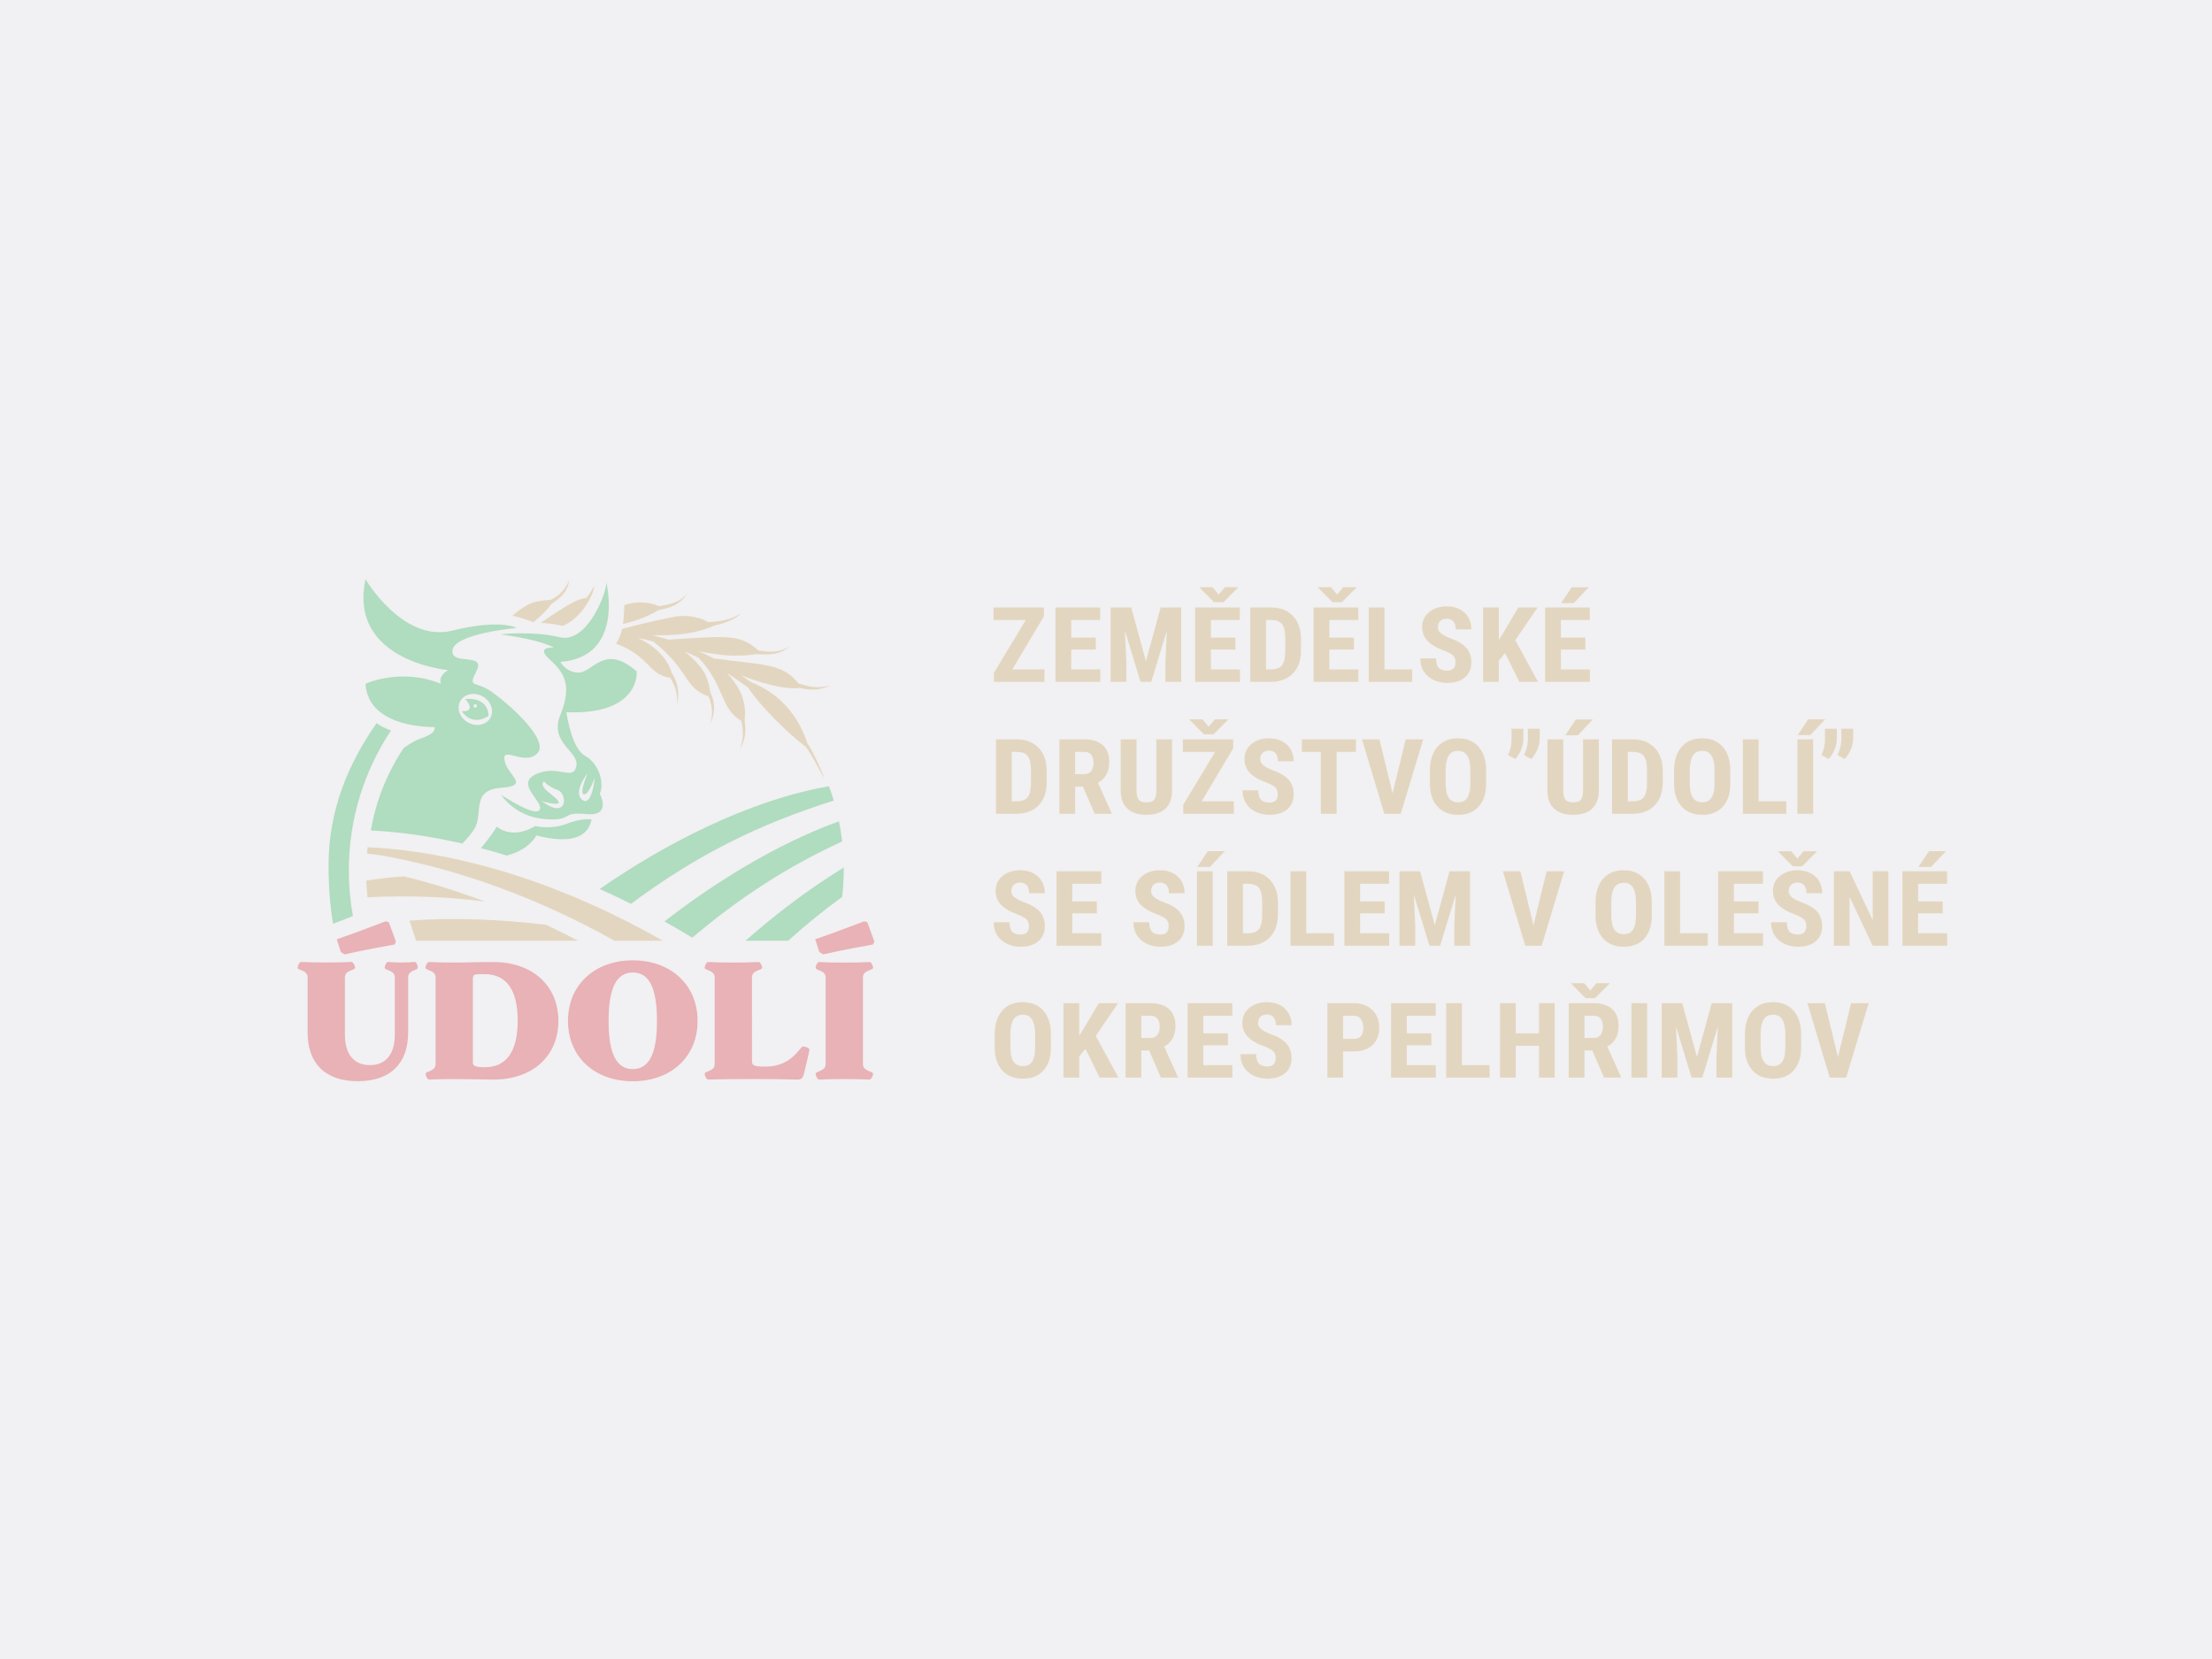 <?xml version="1.0" encoding="UTF-8" standalone="no"?>
<svg
   id="svg2"
   viewBox="0 0 800 600"
   height="600"
   width="800"
   version="1.1"
   xml:space="preserve"
   xmlns="http://www.w3.org/2000/svg"
   xmlns:svg="http://www.w3.org/2000/svg"
   xmlns:rdf="http://www.w3.org/1999/02/22-rdf-syntax-ns#"
   xmlns:cc="http://creativecommons.org/ns#"
   xmlns:dc="http://purl.org/dc/elements/1.1/"><defs
     id="defs4"><style
       id="style837"
       type="text/css"><![CDATA[
    .fil0 {fill:black;fill-rule:nonzero}
    .fil1 {fill:#F50D27;fill-rule:nonzero}
    .fil2 {fill:white;fill-rule:nonzero}
   ]]></style><style
       type="text/css"
       id="style6"><![CDATA[
    .fil0 {fill:#2D5795;fill-rule:nonzero}
   ]]></style><style
       type="text/css"
       id="style6-0"><![CDATA[
    .fil0 {fill:#2D5795;fill-rule:nonzero}
   ]]></style><clipPath
       id="a"><path
         id="path2"
         d="m 321,1320 h 139.999 v 180 H 321 Z" /></clipPath><radialGradient
       fx="0"
       fy="0"
       cx="0"
       cy="0"
       r="1"
       gradientUnits="userSpaceOnUse"
       gradientTransform="matrix(84.111,0,0,-78.712,391,1410)"
       spreadMethod="pad"
       id="b"><stop
         id="stop5"
         stop-color="#b81818"
         offset="0" /><stop
         id="stop7"
         stop-color="#b81818"
         offset=".035" /><stop
         id="stop9"
         stop-color="#7d1811"
         offset="1" /></radialGradient><clipPath
       id="c"><path
         id="path12-2"
         d="M 0,1500 H 1920 V 0 H 0 Z" /></clipPath><clipPath
       id="clipPath862"
       clipPathUnits="userSpaceOnUse"><path
         id="path860-3"
         d="M 320,1079.999 H 640 V 0 H 320 Z" /></clipPath><clipPath
       id="clipPath876"
       clipPathUnits="userSpaceOnUse"><path
         id="path874-6"
         d="M 0,1080 H 1920 V 0 H 0 Z" /></clipPath><clipPath
       id="clipPath956"
       clipPathUnits="userSpaceOnUse"><path
         id="path954"
         d="M 0,1080 H 1920 V 0 H 0 Z" /></clipPath><clipPath
       id="clipPath966"
       clipPathUnits="userSpaceOnUse"><path
         id="path964"
         d="M 320,0 H 639.999 V 1080 H 320 Z" /></clipPath><clipPath
       id="clipPath974"
       clipPathUnits="userSpaceOnUse"><path
         id="path972"
         d="M -32768,32767 H 32767 V -32768 H -32768 Z" /></clipPath><linearGradient
       id="linearGradient984"
       spreadMethod="pad"
       gradientTransform="matrix(700,-700,-700,-700,130,890)"
       gradientUnits="userSpaceOnUse"
       y2="0"
       x2="1"
       y1="0"
       x1="0"><stop
         id="stop976"
         offset="0"
         style="stop-opacity:1;stop-color:#ffffff" /><stop
         id="stop978"
         offset="0.089"
         style="stop-opacity:1;stop-color:#ffffff" /><stop
         id="stop980"
         offset="0.891"
         style="stop-opacity:0;stop-color:#ffffff" /><stop
         id="stop982"
         offset="1"
         style="stop-opacity:0;stop-color:#ffffff" /></linearGradient><mask
       id="mask986"
       height="1"
       width="1"
       y="0"
       x="0"
       maskUnits="userSpaceOnUse"><g
         id="g996"><g
           id="g994"
           clip-path="url(#clipPath974)"><g
             id="g992"><g
               id="g990"><path
                 id="path988"
                 style="fill:url(#linearGradient984);stroke:none"
                 d="M -32768,32767 H 32767 V -32768 H -32768 Z" /></g></g></g></g></mask><linearGradient
       id="linearGradient1010"
       spreadMethod="pad"
       gradientTransform="matrix(700,-700,-700,-700,130,890)"
       gradientUnits="userSpaceOnUse"
       y2="0"
       x2="1"
       y1="0"
       x1="0"><stop
         id="stop1002"
         offset="0"
         style="stop-opacity:1;stop-color:#164193" /><stop
         id="stop1004"
         offset="0.089"
         style="stop-opacity:1;stop-color:#164193" /><stop
         id="stop1006"
         offset="0.891"
         style="stop-opacity:1;stop-color:#164193" /><stop
         id="stop1008"
         offset="1"
         style="stop-opacity:1;stop-color:#164193" /></linearGradient><clipPath
       id="clipPath1024"
       clipPathUnits="userSpaceOnUse"><path
         id="path1022"
         d="M 0,1080 H 1920 V 0 H 0 Z" /></clipPath><clipPath
       id="clipPath1054"
       clipPathUnits="userSpaceOnUse"><path
         id="path1052"
         d="M 0,1080 H 1920 V 0 H 0 Z" /></clipPath><clipPath
       id="clipPath1078"
       clipPathUnits="userSpaceOnUse"><path
         id="path1076"
         d="M 0,0 H 320 V 1080 H 0 Z" /></clipPath><linearGradient
       id="linearGradient1088"
       spreadMethod="pad"
       gradientTransform="matrix(0,1080,1080,0,160,0)"
       gradientUnits="userSpaceOnUse"
       y2="0"
       x2="1"
       y1="0"
       x1="0"><stop
         id="stop1084"
         offset="0"
         style="stop-opacity:1;stop-color:#0097ac" /><stop
         id="stop1086"
         offset="1"
         style="stop-opacity:1;stop-color:#164193" /></linearGradient><clipPath
       id="clipPath1098"
       clipPathUnits="userSpaceOnUse"><path
         id="path1096"
         d="M 0,1080 H 1920 V 0 H 0 Z" /></clipPath><clipPath
       id="clipPath1194"
       clipPathUnits="userSpaceOnUse"><path
         id="path1192"
         d="M 0,1080 H 1920 V 0 H 0 Z" /></clipPath><clipPath
       id="clipPath1206"
       clipPathUnits="userSpaceOnUse"><path
         id="path1204"
         d="M 0,0 H 320 V 1080 H 0 Z" /></clipPath><clipPath
       id="clipPath1226"
       clipPathUnits="userSpaceOnUse"><path
         id="path1224"
         d="M 0,1080 H 1920 V 0 H 0 Z" /></clipPath><clipPath
       id="clipPath1276"
       clipPathUnits="userSpaceOnUse"><path
         id="path1274"
         d="M 320,0 H 639.999 V 1080 H 320 Z" /></clipPath><clipPath
       id="clipPath1288"
       clipPathUnits="userSpaceOnUse"><path
         id="path1286"
         d="M 0,1080 H 1920 V 0 H 0 Z" /></clipPath><clipPath
       id="clipPath1330"
       clipPathUnits="userSpaceOnUse"><path
         id="path1328"
         d="M 0,1080 H 1920 V 0 H 0 Z" /></clipPath><clipPath
       id="clipPath1376"
       clipPathUnits="userSpaceOnUse"><path
         id="path1374"
         d="M 0,1080 H 1920 V 0 H 0 Z" /></clipPath><clipPath
       id="clipPath1442"
       clipPathUnits="userSpaceOnUse"><path
         id="path1440"
         d="M 0,1080 H 1920 V 0 H 0 Z" /></clipPath><clipPath
       id="clipPath1452"
       clipPathUnits="userSpaceOnUse"><path
         id="path1450"
         d="M 320,0 H 639.999 V 1080 H 320 Z" /></clipPath><clipPath
       id="clipPath1460"
       clipPathUnits="userSpaceOnUse"><path
         id="path1458"
         d="M -32768,32767 H 32767 V -32768 H -32768 Z" /></clipPath><mask
       id="mask1472"
       height="1"
       width="1"
       y="0"
       x="0"
       maskUnits="userSpaceOnUse"><g
         id="g1482"><g
           id="g1480"
           clip-path="url(#clipPath1460)"><g
             id="g1478"><g
               id="g1476"><path
                 id="path1474"
                 style="fill:url(#linearGradient984);stroke:none"
                 d="M -32768,32767 H 32767 V -32768 H -32768 Z" /></g></g></g></g></mask><clipPath
       id="clipPath1512"
       clipPathUnits="userSpaceOnUse"><path
         id="path1510"
         d="M 0,1080 H 1920 V 0 H 0 Z" /></clipPath><clipPath
       id="clipPath1548"
       clipPathUnits="userSpaceOnUse"><path
         id="path1546"
         d="m 780,163.334 h 460 V 470 H 780 Z" /></clipPath><clipPath
       id="clipPath1576"
       clipPathUnits="userSpaceOnUse"><path
         id="path1574"
         d="M 0,0 H 320 V 1080 H 0 Z" /></clipPath><linearGradient
       id="linearGradient1586"
       spreadMethod="pad"
       gradientTransform="matrix(0,1440,-1440,0,-431.594,95.369)"
       gradientUnits="userSpaceOnUse"
       y2="0"
       x2="1"
       y1="0"
       x1="0"><stop
         id="stop1582"
         offset="0"
         style="stop-opacity:1;stop-color:#0097ac" /><stop
         id="stop1584"
         offset="1"
         style="stop-opacity:1;stop-color:#164193" /></linearGradient><clipPath
       id="clipPath1644"
       clipPathUnits="userSpaceOnUse"><path
         id="path1642"
         d="M 320,1079.999 H 640 V 0 H 320 Z" /></clipPath><clipPath
       id="clipPath1666"
       clipPathUnits="userSpaceOnUse"><path
         id="path1664"
         d="M 320,0 H 639.999 V 1080 H 320 Z" /></clipPath><clipPath
       id="clipPath1674"
       clipPathUnits="userSpaceOnUse"><path
         id="path1672"
         d="M -32768,32767 H 32767 V -32768 H -32768 Z" /></clipPath><linearGradient
       id="linearGradient1684"
       spreadMethod="pad"
       gradientTransform="matrix(0,-1080,-1080,0,480,1080)"
       gradientUnits="userSpaceOnUse"
       y2="0"
       x2="1"
       y1="0"
       x1="0"><stop
         id="stop1676"
         offset="0"
         style="stop-opacity:1;stop-color:#ffffff" /><stop
         id="stop1678"
         offset="0.089"
         style="stop-opacity:1;stop-color:#ffffff" /><stop
         id="stop1680"
         offset="0.891"
         style="stop-opacity:0;stop-color:#ffffff" /><stop
         id="stop1682"
         offset="1"
         style="stop-opacity:0;stop-color:#ffffff" /></linearGradient><mask
       id="mask1686"
       height="1"
       width="1"
       y="0"
       x="0"
       maskUnits="userSpaceOnUse"><g
         id="g1696"><g
           id="g1694"
           clip-path="url(#clipPath1674)"><g
             id="g1692"><g
               id="g1690"><path
                 id="path1688"
                 style="fill:url(#linearGradient1684);stroke:none"
                 d="M -32768,32767 H 32767 V -32768 H -32768 Z" /></g></g></g></g></mask><linearGradient
       id="linearGradient1710"
       spreadMethod="pad"
       gradientTransform="matrix(0,1440,-1440,0,-4.928,95.369)"
       gradientUnits="userSpaceOnUse"
       y2="0"
       x2="1"
       y1="0"
       x1="0"><stop
         id="stop1702"
         offset="0"
         style="stop-opacity:1;stop-color:#0097ac" /><stop
         id="stop1704"
         offset="0.089"
         style="stop-opacity:1;stop-color:#0097ac" /><stop
         id="stop1706"
         offset="0.891"
         style="stop-opacity:1;stop-color:#0097ac" /><stop
         id="stop1708"
         offset="1"
         style="stop-opacity:1;stop-color:#0097ac" /></linearGradient><clipPath
       id="clipPath1762"
       clipPathUnits="userSpaceOnUse"><path
         id="path1760"
         d="M 0,1080 H 1920 V 0 H 0 Z" /></clipPath><clipPath
       id="a-8"><path
         id="path2-1"
         d="m 321,1320 h 139.999 v 180 H 321 Z" /></clipPath><radialGradient
       fx="0"
       fy="0"
       cx="0"
       cy="0"
       r="1"
       gradientUnits="userSpaceOnUse"
       gradientTransform="matrix(84.111,0,0,-78.712,391,1410)"
       spreadMethod="pad"
       id="b-2"><stop
         id="stop5-8"
         stop-color="#b81818"
         offset="0" /><stop
         id="stop7-9"
         stop-color="#b81818"
         offset=".035" /><stop
         id="stop9-3"
         stop-color="#7d1811"
         offset="1" /></radialGradient><clipPath
       id="c-6"><path
         id="path12"
         d="M 0,1500 H 1920 V 0 H 0 Z" /></clipPath><clipPath
       id="clipPath862-8"
       clipPathUnits="userSpaceOnUse"><path
         id="path860-3-0"
         d="M 320,1079.999 H 640 V 0 H 320 Z" /></clipPath><clipPath
       id="clipPath876-2"
       clipPathUnits="userSpaceOnUse"><path
         id="path874-6-1"
         d="M 0,1080 H 1920 V 0 H 0 Z" /></clipPath><clipPath
       id="clipPath956-0"
       clipPathUnits="userSpaceOnUse"><path
         id="path954-5"
         d="M 0,1080 H 1920 V 0 H 0 Z" /></clipPath><clipPath
       id="clipPath966-1"
       clipPathUnits="userSpaceOnUse"><path
         id="path964-1"
         d="M 320,0 H 639.999 V 1080 H 320 Z" /></clipPath><clipPath
       id="clipPath974-0"
       clipPathUnits="userSpaceOnUse"><path
         id="path972-8"
         d="M -32768,32767 H 32767 V -32768 H -32768 Z" /></clipPath><mask
       id="mask986-6"
       height="1"
       width="1"
       y="0"
       x="0"
       maskUnits="userSpaceOnUse"><g
         id="g996-2"><g
           id="g994-5"
           clip-path="url(#clipPath974-0)"><g
             id="g992-8"><g
               id="g990-6"><path
                 id="path988-2"
                 style="fill:url(#linearGradient984);stroke:none"
                 d="M -32768,32767 H 32767 V -32768 H -32768 Z" /></g></g></g></g></mask><clipPath
       id="clipPath1024-4"
       clipPathUnits="userSpaceOnUse"><path
         id="path1022-0"
         d="M 0,1080 H 1920 V 0 H 0 Z" /></clipPath><clipPath
       id="clipPath1054-6"
       clipPathUnits="userSpaceOnUse"><path
         id="path1052-2"
         d="M 0,1080 H 1920 V 0 H 0 Z" /></clipPath><clipPath
       id="clipPath1078-9"
       clipPathUnits="userSpaceOnUse"><path
         id="path1076-9"
         d="M 0,0 H 320 V 1080 H 0 Z" /></clipPath><clipPath
       id="clipPath1098-1"
       clipPathUnits="userSpaceOnUse"><path
         id="path1096-3"
         d="M 0,1080 H 1920 V 0 H 0 Z" /></clipPath><clipPath
       id="clipPath1194-1"
       clipPathUnits="userSpaceOnUse"><path
         id="path1192-1"
         d="M 0,1080 H 1920 V 0 H 0 Z" /></clipPath><clipPath
       id="clipPath1206-0"
       clipPathUnits="userSpaceOnUse"><path
         id="path1204-3"
         d="M 0,0 H 320 V 1080 H 0 Z" /></clipPath><clipPath
       id="clipPath1226-4"
       clipPathUnits="userSpaceOnUse"><path
         id="path1224-0"
         d="M 0,1080 H 1920 V 0 H 0 Z" /></clipPath><clipPath
       id="clipPath1276-3"
       clipPathUnits="userSpaceOnUse"><path
         id="path1274-9"
         d="M 320,0 H 639.999 V 1080 H 320 Z" /></clipPath><clipPath
       id="clipPath1288-1"
       clipPathUnits="userSpaceOnUse"><path
         id="path1286-9"
         d="M 0,1080 H 1920 V 0 H 0 Z" /></clipPath><clipPath
       id="clipPath1330-6"
       clipPathUnits="userSpaceOnUse"><path
         id="path1328-9"
         d="M 0,1080 H 1920 V 0 H 0 Z" /></clipPath><clipPath
       id="clipPath1376-3"
       clipPathUnits="userSpaceOnUse"><path
         id="path1374-3"
         d="M 0,1080 H 1920 V 0 H 0 Z" /></clipPath><clipPath
       id="clipPath1442-8"
       clipPathUnits="userSpaceOnUse"><path
         id="path1440-0"
         d="M 0,1080 H 1920 V 0 H 0 Z" /></clipPath><clipPath
       id="clipPath1452-5"
       clipPathUnits="userSpaceOnUse"><path
         id="path1450-6"
         d="M 320,0 H 639.999 V 1080 H 320 Z" /></clipPath><clipPath
       id="clipPath1460-6"
       clipPathUnits="userSpaceOnUse"><path
         id="path1458-4"
         d="M -32768,32767 H 32767 V -32768 H -32768 Z" /></clipPath><mask
       id="mask1472-0"
       height="1"
       width="1"
       y="0"
       x="0"
       maskUnits="userSpaceOnUse"><g
         id="g1482-0"><g
           id="g1480-4"
           clip-path="url(#clipPath1460-6)"><g
             id="g1478-6"><g
               id="g1476-2"><path
                 id="path1474-6"
                 style="fill:url(#linearGradient984);stroke:none"
                 d="M -32768,32767 H 32767 V -32768 H -32768 Z" /></g></g></g></g></mask><clipPath
       id="clipPath1512-7"
       clipPathUnits="userSpaceOnUse"><path
         id="path1510-5"
         d="M 0,1080 H 1920 V 0 H 0 Z" /></clipPath><clipPath
       id="clipPath1548-6"
       clipPathUnits="userSpaceOnUse"><path
         id="path1546-9"
         d="m 780,163.334 h 460 V 470 H 780 Z" /></clipPath><clipPath
       id="clipPath1576-8"
       clipPathUnits="userSpaceOnUse"><path
         id="path1574-7"
         d="M 0,0 H 320 V 1080 H 0 Z" /></clipPath><clipPath
       id="clipPath1644-2"
       clipPathUnits="userSpaceOnUse"><path
         id="path1642-9"
         d="M 320,1079.999 H 640 V 0 H 320 Z" /></clipPath><clipPath
       id="clipPath1666-9"
       clipPathUnits="userSpaceOnUse"><path
         id="path1664-6"
         d="M 320,0 H 639.999 V 1080 H 320 Z" /></clipPath><clipPath
       id="clipPath1674-0"
       clipPathUnits="userSpaceOnUse"><path
         id="path1672-2"
         d="M -32768,32767 H 32767 V -32768 H -32768 Z" /></clipPath><mask
       id="mask1686-2"
       height="1"
       width="1"
       y="0"
       x="0"
       maskUnits="userSpaceOnUse"><g
         id="g1696-1"><g
           id="g1694-5"
           clip-path="url(#clipPath1674-0)"><g
             id="g1692-9"><g
               id="g1690-9"><path
                 id="path1688-1"
                 style="fill:url(#linearGradient1684);stroke:none"
                 d="M -32768,32767 H 32767 V -32768 H -32768 Z" /></g></g></g></g></mask><clipPath
       id="clipPath1762-7"
       clipPathUnits="userSpaceOnUse"><path
         id="path1760-5"
         d="M 0,1080 H 1920 V 0 H 0 Z" /></clipPath><clipPath
       clipPathUnits="userSpaceOnUse"
       id="clipPath952"><path
         d="M 0,481.475 H 673.898 V 0 H 0 Z"
         id="path950" /></clipPath><clipPath
       clipPathUnits="userSpaceOnUse"
       id="clipPath28"><path
         d="M 75,375 H 99.004 V 350.23 H 75 Z"
         id="path26" /></clipPath><clipPath
       clipPathUnits="userSpaceOnUse"
       id="clipPath38"><path
         d="m 75,350 h 24 v 25 H 75 Z"
         id="path36" /></clipPath><clipPath
       id="clipPath899"
       clipPathUnits="userSpaceOnUse"><path
         id="path897"
         d="m 48.821,103.794 h 324.994 v 97.797 H 48.821 Z" /></clipPath><style
       id="style837-6"
       type="text/css"><![CDATA[
    .fil0 {fill:black;fill-rule:nonzero}
    .fil1 {fill:#F50D27;fill-rule:nonzero}
    .fil2 {fill:white;fill-rule:nonzero}
   ]]></style><style
       type="text/css"
       id="style6-7"><![CDATA[
    .fil0 {fill:#2D5795;fill-rule:nonzero}
   ]]></style><style
       type="text/css"
       id="style6-0-5"><![CDATA[
    .fil0 {fill:#2D5795;fill-rule:nonzero}
   ]]></style><clipPath
       id="a-3"><path
         id="path2-5"
         d="m 321,1320 h 139.999 v 180 H 321 Z" /></clipPath><radialGradient
       fx="0"
       fy="0"
       cx="0"
       cy="0"
       r="1"
       gradientUnits="userSpaceOnUse"
       gradientTransform="matrix(84.111,0,0,-78.712,391,1410)"
       spreadMethod="pad"
       id="b-6"><stop
         id="stop5-2"
         stop-color="#b81818"
         offset="0" /><stop
         id="stop7-91"
         stop-color="#b81818"
         offset=".035" /><stop
         id="stop9-2"
         stop-color="#7d1811"
         offset="1" /></radialGradient><clipPath
       id="c-7"><path
         id="path12-2-0"
         d="M 0,1500 H 1920 V 0 H 0 Z" /></clipPath><clipPath
       id="clipPath862-9"
       clipPathUnits="userSpaceOnUse"><path
         id="path860-3-3"
         d="M 320,1079.999 H 640 V 0 H 320 Z" /></clipPath><clipPath
       id="clipPath876-6"
       clipPathUnits="userSpaceOnUse"><path
         id="path874-6-0"
         d="M 0,1080 H 1920 V 0 H 0 Z" /></clipPath><clipPath
       id="clipPath956-6"
       clipPathUnits="userSpaceOnUse"><path
         id="path954-2"
         d="M 0,1080 H 1920 V 0 H 0 Z" /></clipPath><clipPath
       id="clipPath966-6"
       clipPathUnits="userSpaceOnUse"><path
         id="path964-18"
         d="M 320,0 H 639.999 V 1080 H 320 Z" /></clipPath><clipPath
       id="clipPath974-7"
       clipPathUnits="userSpaceOnUse"><path
         id="path972-9"
         d="M -32768,32767 H 32767 V -32768 H -32768 Z" /></clipPath><mask
       id="mask986-7"
       height="1"
       width="1"
       y="0"
       x="0"
       maskUnits="userSpaceOnUse"><g
         id="g996-5"><g
           id="g994-9"
           clip-path="url(#clipPath974-7)"><g
             id="g992-2"><g
               id="g990-2"><path
                 id="path988-8"
                 style="fill:url(#linearGradient984);stroke:none"
                 d="M -32768,32767 H 32767 V -32768 H -32768 Z" /></g></g></g></g></mask><clipPath
       id="clipPath1024-1"
       clipPathUnits="userSpaceOnUse"><path
         id="path1022-2"
         d="M 0,1080 H 1920 V 0 H 0 Z" /></clipPath><clipPath
       id="clipPath1054-9"
       clipPathUnits="userSpaceOnUse"><path
         id="path1052-3"
         d="M 0,1080 H 1920 V 0 H 0 Z" /></clipPath><clipPath
       id="clipPath1078-1"
       clipPathUnits="userSpaceOnUse"><path
         id="path1076-94"
         d="M 0,0 H 320 V 1080 H 0 Z" /></clipPath><clipPath
       id="clipPath1098-4"
       clipPathUnits="userSpaceOnUse"><path
         id="path1096-5"
         d="M 0,1080 H 1920 V 0 H 0 Z" /></clipPath><clipPath
       id="clipPath1194-0"
       clipPathUnits="userSpaceOnUse"><path
         id="path1192-3"
         d="M 0,1080 H 1920 V 0 H 0 Z" /></clipPath><clipPath
       id="clipPath1206-6"
       clipPathUnits="userSpaceOnUse"><path
         id="path1204-1"
         d="M 0,0 H 320 V 1080 H 0 Z" /></clipPath><clipPath
       id="clipPath1226-0"
       clipPathUnits="userSpaceOnUse"><path
         id="path1224-6"
         d="M 0,1080 H 1920 V 0 H 0 Z" /></clipPath><clipPath
       id="clipPath1276-32"
       clipPathUnits="userSpaceOnUse"><path
         id="path1274-0"
         d="M 320,0 H 639.999 V 1080 H 320 Z" /></clipPath><clipPath
       id="clipPath1288-6"
       clipPathUnits="userSpaceOnUse"><path
         id="path1286-1"
         d="M 0,1080 H 1920 V 0 H 0 Z" /></clipPath><clipPath
       id="clipPath1330-5"
       clipPathUnits="userSpaceOnUse"><path
         id="path1328-5"
         d="M 0,1080 H 1920 V 0 H 0 Z" /></clipPath><clipPath
       id="clipPath1376-4"
       clipPathUnits="userSpaceOnUse"><path
         id="path1374-7"
         d="M 0,1080 H 1920 V 0 H 0 Z" /></clipPath><clipPath
       id="clipPath1442-6"
       clipPathUnits="userSpaceOnUse"><path
         id="path1440-5"
         d="M 0,1080 H 1920 V 0 H 0 Z" /></clipPath><clipPath
       id="clipPath1452-6"
       clipPathUnits="userSpaceOnUse"><path
         id="path1450-9"
         d="M 320,0 H 639.999 V 1080 H 320 Z" /></clipPath><clipPath
       id="clipPath1460-3"
       clipPathUnits="userSpaceOnUse"><path
         id="path1458-7"
         d="M -32768,32767 H 32767 V -32768 H -32768 Z" /></clipPath><mask
       id="mask1472-4"
       height="1"
       width="1"
       y="0"
       x="0"
       maskUnits="userSpaceOnUse"><g
         id="g1482-5"><g
           id="g1480-2"
           clip-path="url(#clipPath1460-3)"><g
             id="g1478-5"><g
               id="g1476-4"><path
                 id="path1474-7"
                 style="fill:url(#linearGradient984);stroke:none"
                 d="M -32768,32767 H 32767 V -32768 H -32768 Z" /></g></g></g></g></mask><clipPath
       id="clipPath1512-4"
       clipPathUnits="userSpaceOnUse"><path
         id="path1510-4"
         d="M 0,1080 H 1920 V 0 H 0 Z" /></clipPath><clipPath
       id="clipPath1548-3"
       clipPathUnits="userSpaceOnUse"><path
         id="path1546-0"
         d="m 780,163.334 h 460 V 470 H 780 Z" /></clipPath><clipPath
       id="clipPath1576-7"
       clipPathUnits="userSpaceOnUse"><path
         id="path1574-8"
         d="M 0,0 H 320 V 1080 H 0 Z" /></clipPath><clipPath
       id="clipPath1644-8"
       clipPathUnits="userSpaceOnUse"><path
         id="path1642-4"
         d="M 320,1079.999 H 640 V 0 H 320 Z" /></clipPath><clipPath
       id="clipPath1666-3"
       clipPathUnits="userSpaceOnUse"><path
         id="path1664-1"
         d="M 320,0 H 639.999 V 1080 H 320 Z" /></clipPath><clipPath
       id="clipPath1674-4"
       clipPathUnits="userSpaceOnUse"><path
         id="path1672-9"
         d="M -32768,32767 H 32767 V -32768 H -32768 Z" /></clipPath><mask
       id="mask1686-9"
       height="1"
       width="1"
       y="0"
       x="0"
       maskUnits="userSpaceOnUse"><g
         id="g1696-2"><g
           id="g1694-6"
           clip-path="url(#clipPath1674-4)"><g
             id="g1692-6"><g
               id="g1690-4"><path
                 id="path1688-9"
                 style="fill:url(#linearGradient1684);stroke:none"
                 d="M -32768,32767 H 32767 V -32768 H -32768 Z" /></g></g></g></g></mask><clipPath
       id="clipPath1762-71"
       clipPathUnits="userSpaceOnUse"><path
         id="path1760-7"
         d="M 0,1080 H 1920 V 0 H 0 Z" /></clipPath><clipPath
       id="a-8-2"><path
         id="path2-1-7"
         d="m 321,1320 h 139.999 v 180 H 321 Z" /></clipPath><radialGradient
       fx="0"
       fy="0"
       cx="0"
       cy="0"
       r="1"
       gradientUnits="userSpaceOnUse"
       gradientTransform="matrix(84.111,0,0,-78.712,391,1410)"
       spreadMethod="pad"
       id="b-2-2"><stop
         id="stop5-8-2"
         stop-color="#b81818"
         offset="0" /><stop
         id="stop7-9-6"
         stop-color="#b81818"
         offset=".035" /><stop
         id="stop9-3-1"
         stop-color="#7d1811"
         offset="1" /></radialGradient><clipPath
       id="c-6-0"><path
         id="path12-6"
         d="M 0,1500 H 1920 V 0 H 0 Z" /></clipPath><clipPath
       id="clipPath862-8-1"
       clipPathUnits="userSpaceOnUse"><path
         id="path860-3-0-5"
         d="M 320,1079.999 H 640 V 0 H 320 Z" /></clipPath><clipPath
       id="clipPath876-2-9"
       clipPathUnits="userSpaceOnUse"><path
         id="path874-6-1-4"
         d="M 0,1080 H 1920 V 0 H 0 Z" /></clipPath><clipPath
       id="clipPath956-0-9"
       clipPathUnits="userSpaceOnUse"><path
         id="path954-5-0"
         d="M 0,1080 H 1920 V 0 H 0 Z" /></clipPath><clipPath
       id="clipPath966-1-9"
       clipPathUnits="userSpaceOnUse"><path
         id="path964-1-1"
         d="M 320,0 H 639.999 V 1080 H 320 Z" /></clipPath><clipPath
       id="clipPath974-0-7"
       clipPathUnits="userSpaceOnUse"><path
         id="path972-8-7"
         d="M -32768,32767 H 32767 V -32768 H -32768 Z" /></clipPath><mask
       id="mask986-6-1"
       height="1"
       width="1"
       y="0"
       x="0"
       maskUnits="userSpaceOnUse"><g
         id="g996-2-1"><g
           id="g994-5-5"
           clip-path="url(#clipPath974-0-7)"><g
             id="g992-8-9"><g
               id="g990-6-7"><path
                 id="path988-2-7"
                 style="fill:url(#linearGradient984);stroke:none"
                 d="M -32768,32767 H 32767 V -32768 H -32768 Z" /></g></g></g></g></mask><clipPath
       id="clipPath1024-4-6"
       clipPathUnits="userSpaceOnUse"><path
         id="path1022-0-7"
         d="M 0,1080 H 1920 V 0 H 0 Z" /></clipPath><clipPath
       id="clipPath1054-6-3"
       clipPathUnits="userSpaceOnUse"><path
         id="path1052-2-6"
         d="M 0,1080 H 1920 V 0 H 0 Z" /></clipPath><clipPath
       id="clipPath1078-9-5"
       clipPathUnits="userSpaceOnUse"><path
         id="path1076-9-6"
         d="M 0,0 H 320 V 1080 H 0 Z" /></clipPath><clipPath
       id="clipPath1098-1-3"
       clipPathUnits="userSpaceOnUse"><path
         id="path1096-3-9"
         d="M 0,1080 H 1920 V 0 H 0 Z" /></clipPath><clipPath
       id="clipPath1194-1-4"
       clipPathUnits="userSpaceOnUse"><path
         id="path1192-1-8"
         d="M 0,1080 H 1920 V 0 H 0 Z" /></clipPath><clipPath
       id="clipPath1206-0-1"
       clipPathUnits="userSpaceOnUse"><path
         id="path1204-3-2"
         d="M 0,0 H 320 V 1080 H 0 Z" /></clipPath><clipPath
       id="clipPath1226-4-9"
       clipPathUnits="userSpaceOnUse"><path
         id="path1224-0-3"
         d="M 0,1080 H 1920 V 0 H 0 Z" /></clipPath><clipPath
       id="clipPath1276-3-9"
       clipPathUnits="userSpaceOnUse"><path
         id="path1274-9-0"
         d="M 320,0 H 639.999 V 1080 H 320 Z" /></clipPath><clipPath
       id="clipPath1288-1-8"
       clipPathUnits="userSpaceOnUse"><path
         id="path1286-9-8"
         d="M 0,1080 H 1920 V 0 H 0 Z" /></clipPath><clipPath
       id="clipPath1330-6-5"
       clipPathUnits="userSpaceOnUse"><path
         id="path1328-9-0"
         d="M 0,1080 H 1920 V 0 H 0 Z" /></clipPath><clipPath
       id="clipPath1376-3-9"
       clipPathUnits="userSpaceOnUse"><path
         id="path1374-3-6"
         d="M 0,1080 H 1920 V 0 H 0 Z" /></clipPath><clipPath
       id="clipPath1442-8-3"
       clipPathUnits="userSpaceOnUse"><path
         id="path1440-0-8"
         d="M 0,1080 H 1920 V 0 H 0 Z" /></clipPath><clipPath
       id="clipPath1452-5-5"
       clipPathUnits="userSpaceOnUse"><path
         id="path1450-6-6"
         d="M 320,0 H 639.999 V 1080 H 320 Z" /></clipPath><clipPath
       id="clipPath1460-6-1"
       clipPathUnits="userSpaceOnUse"><path
         id="path1458-4-1"
         d="M -32768,32767 H 32767 V -32768 H -32768 Z" /></clipPath><mask
       id="mask1472-0-5"
       height="1"
       width="1"
       y="0"
       x="0"
       maskUnits="userSpaceOnUse"><g
         id="g1482-0-9"><g
           id="g1480-4-8"
           clip-path="url(#clipPath1460-6-1)"><g
             id="g1478-6-4"><g
               id="g1476-2-8"><path
                 id="path1474-6-1"
                 style="fill:url(#linearGradient984);stroke:none"
                 d="M -32768,32767 H 32767 V -32768 H -32768 Z" /></g></g></g></g></mask><clipPath
       id="clipPath1512-7-0"
       clipPathUnits="userSpaceOnUse"><path
         id="path1510-5-3"
         d="M 0,1080 H 1920 V 0 H 0 Z" /></clipPath><clipPath
       id="clipPath1548-6-0"
       clipPathUnits="userSpaceOnUse"><path
         id="path1546-9-4"
         d="m 780,163.334 h 460 V 470 H 780 Z" /></clipPath><clipPath
       id="clipPath1576-8-4"
       clipPathUnits="userSpaceOnUse"><path
         id="path1574-7-4"
         d="M 0,0 H 320 V 1080 H 0 Z" /></clipPath><clipPath
       id="clipPath1644-2-4"
       clipPathUnits="userSpaceOnUse"><path
         id="path1642-9-7"
         d="M 320,1079.999 H 640 V 0 H 320 Z" /></clipPath><clipPath
       id="clipPath1666-9-6"
       clipPathUnits="userSpaceOnUse"><path
         id="path1664-6-3"
         d="M 320,0 H 639.999 V 1080 H 320 Z" /></clipPath><clipPath
       id="clipPath1674-0-1"
       clipPathUnits="userSpaceOnUse"><path
         id="path1672-2-7"
         d="M -32768,32767 H 32767 V -32768 H -32768 Z" /></clipPath><mask
       id="mask1686-2-5"
       height="1"
       width="1"
       y="0"
       x="0"
       maskUnits="userSpaceOnUse"><g
         id="g1696-1-9"><g
           id="g1694-5-6"
           clip-path="url(#clipPath1674-0-1)"><g
             id="g1692-9-2"><g
               id="g1690-9-1"><path
                 id="path1688-1-7"
                 style="fill:url(#linearGradient1684);stroke:none"
                 d="M -32768,32767 H 32767 V -32768 H -32768 Z" /></g></g></g></g></mask><clipPath
       id="clipPath1762-7-8"
       clipPathUnits="userSpaceOnUse"><path
         id="path1760-5-5"
         d="M 0,1080 H 1920 V 0 H 0 Z" /></clipPath><clipPath
       clipPathUnits="userSpaceOnUse"
       id="clipPath952-7"><path
         d="M 0,481.475 H 673.898 V 0 H 0 Z"
         id="path950-4" /></clipPath></defs><rect
     style="fill:#f1f0f2;fill-opacity:1;stroke-width:2.75;paint-order:stroke fill markers"
     id="rect1172"
     width="800"
     height="600"
     x="0"
     y="0" /><g
     id="g814"
     transform="matrix(1.709,0,0,1.709,-764.733,-523.367)"
     style="opacity:0.3"><g
       id="g433"
       transform="matrix(1.333,0,0,-1.333,280,1122.52)"><path
         d="m 223.449,510.189 c 5.592,-2.187 4.914,-4.821 8.587,-5.44 0.914,-1.442 1.179,-2.665 1.093,-4.308 0.317,1.697 0.294,3.308 -0.843,5.084 -0.776,2.544 -2.874,4.406 -5.344,5.518 1.505,-0.274 0.986,-0.158 2.427,-0.547 5.746,-4.524 4.79,-7.296 8.748,-8.699 0.637,-1.554 0.729,-2.659 0.253,-4.441 0.797,1.779 0.885,3.29 0.025,5.164 -0.089,0.652 -0.29,1.774 -0.858,2.883 -0.515,1.033 -2.116,2.815 -3.281,3.522 0.918,-0.335 0.394,-0.11 2.278,-0.987 4.183,-4.412 3.433,-8.104 6.796,-10.027 0.338,-1.602 0.388,-2.953 -0.265,-4.458 1.03,1.554 0.965,2.949 0.788,4.631 0.079,0.566 0.151,1.625 -0.158,2.888 -0.29,1.353 -1.115,2.884 -2.658,4.565 0.207,-0.114 2.859,-1.927 3.367,-2.349 2.103,-3.135 6.236,-7.121 8.913,-9.221 0.526,-0.096 2.448,-3.935 3.147,-5.136 -0.214,0.929 -2.197,5.07 -2.597,5.407 -1.492,4.564 -4.462,8.057 -9.057,9.864 -0.091,0.086 -1.403,0.988 -1.507,1.058 2.35,-0.983 6.795,-2.348 9.311,-2.029 1.745,-0.366 3.022,-0.397 4.798,0.374 -2.168,-0.469 -3.01,-0.225 -5.001,0.337 -2.512,3.261 -5.651,2.936 -13.451,3.988 -0.499,0.28 -1.828,0.884 -2.388,1.143 1.078,-0.265 2.133,-0.345 3.029,-0.506 1.285,-0.187 2.414,-0.222 3.589,-0.169 0.772,0.002 1.576,0.065 2.322,0.204 2.033,-0.028 3.694,-0.27 5.486,1.22 -2.192,-1.317 -4.452,-0.654 -4.966,-0.634 -2.906,2.659 -4.89,2.303 -14.243,1.737 l -2.577,0.701 c 3.145,-0.09 5.505,0.162 7.198,0.628 1.647,0.37 2.539,0.869 2.539,0.869 0.101,0.055 2.941,0.538 4.308,1.95 -1.249,-0.759 -2.474,-1.237 -5.201,-1.381 -0.479,0.294 -0.946,0.495 -1.404,0.626 -1.344,0.417 -2.815,0.447 -4.058,0.202 -2.256,-0.399 -6.902,-1.537 -8.188,-1.886 -0.181,-0.819 -0.47,-1.585 -0.955,-2.343 z m 1.091,3.103 c 1.021,0.248 1.939,0.515 2.438,0.701 1.43,0.502 2.48,1.095 3.093,1.44 0.393,0.259 3.361,0.298 4.721,2.83 -0.973,-1.411 -2.521,-1.84 -4.788,-2.176 l -0.015,-0.003 c 0.11,0.02 0.206,0.039 0.265,0.055 -1.62,0.684 -3.591,0.806 -5.5,0.171 -0.046,-1.115 -0.083,-2.104 -0.214,-3.019 z m -4.568,5.979 c -0.037,-0.016 -0.072,-0.056 -0.103,-0.127 -0.17,-0.377 -1.041,-1.675 -1.206,-1.704 -1.057,-0.197 -1.619,-0.46 -2.615,-1.022 -0.756,-0.444 -1.761,-0.996 -4.558,-2.931 0.876,-0.054 2.149,-0.171 3.446,-0.494 1.425,0.517 2.813,1.827 3.787,3.343 0.85,1.322 1.138,2.206 1.25,2.936 z m -9.66,-5.694 c 1.399,1.117 2.299,2.114 2.796,2.807 1.627,1.234 2.555,1.823 2.934,3.952 -0.829,-2.032 -2.086,-2.767 -3.021,-3.219 -2.414,-0.107 -3.655,-0.445 -6.035,-2.511 1.187,-0.268 2.372,-0.612 3.326,-1.031"
         style="fill:#c49c4b;fill-opacity:1;fill-rule:nonzero;stroke:none"
         id="path435" /><path
         d="m 243.994,463.018 c 4.639,4.086 9.949,8.16 15.592,11.613 6e-4,-0.085 0.003,-0.169 0.003,-0.254 0,-1.49 -0.089,-2.96 -0.256,-4.405 -2.928,-2.12 -5.755,-4.413 -8.565,-6.954 h -6.774 z m -12.864,3.056 c 7.738,6.028 17.578,12.216 27.698,15.901 0.213,-1.05 0.381,-2.117 0.506,-3.197 -8.53,-3.937 -15.964,-8.662 -23.792,-15.276 -1.451,0.884 -2.923,1.742 -4.412,2.572 z m -10.292,5.151 c 10.008,6.944 23.462,14.068 36.403,16.317 0.277,-0.747 0.528,-1.505 0.759,-2.272 -12.034,-3.821 -21.687,-8.593 -32.185,-16.391 -1.643,0.818 -3.303,1.601 -4.976,2.346"
         style="fill:#19ad48;fill-opacity:1;fill-rule:evenodd;stroke:none"
         id="path437" /><path
         d="m 212.357,465.538 c -7.277,0.872 -14.755,1.196 -21.718,0.664 l 1.049,-3.184 c 8.574,0 17.15,0 25.725,0 -1.584,0.832 -3.208,1.641 -5.056,2.52 z m -22.599,7.695 c -2.026,-0.141 -4.027,-0.365 -5.984,-0.683 0.042,-0.887 0.116,-1.766 0.217,-2.635 6.498,0.298 12.537,0.106 18.656,-0.687 -4.231,1.601 -8.536,2.956 -12.89,4.005 z m 41.101,-10.214 c -14.668,8.379 -31.184,14.104 -46.858,14.842 -0.04,-0.334 -0.075,-0.669 -0.107,-1.006 l 2.027,-0.257 c 12.489,-2.156 25.291,-6.88 37.248,-13.58 z"
         style="fill:#c49c4b;fill-opacity:1;fill-rule:evenodd;stroke:none"
         id="path439" /><g
         id="g441"><path
           d="m 255.716,461.219 -0.655,2.025 c 1.601,0.552 3.182,1.122 4.742,1.712 1.56,0.59 2.568,0.97 3.026,1.141 l 0.499,-0.143 1.123,-3.08 -0.219,-0.456 c -0.458,-0.076 -1.492,-0.267 -3.104,-0.571 -1.611,-0.304 -3.218,-0.637 -4.82,-0.998 z"
           style="fill:#d22027;fill-opacity:1;fill-rule:nonzero;stroke:none"
           id="path443" /><path
           d="m 179.754,461.219 -0.655,2.025 c 1.601,0.552 3.182,1.122 4.742,1.712 1.56,0.59 2.568,0.97 3.026,1.141 l 0.499,-0.143 1.124,-3.08 -0.219,-0.456 c -0.458,-0.076 -1.492,-0.267 -3.104,-0.571 -1.612,-0.304 -3.218,-0.637 -4.82,-0.998 z"
           style="fill:#d22027;fill-opacity:1;fill-rule:nonzero;stroke:none"
           id="path445" /><path
           d="m 190.434,448.476 v 8.73 c 0,1.164 1.527,1.081 1.527,1.524 0,0.333 -0.235,0.942 -0.47,0.914 -0.587,-0.055 -1.35,-0.083 -2.114,-0.083 -0.763,0 -1.527,0.028 -2.114,0.083 -0.234,0.028 -0.558,-0.582 -0.558,-0.914 0,-0.444 1.615,-0.361 1.615,-1.524 v -9.063 c 0,-3.215 -1.468,-4.878 -3.964,-4.878 -2.495,0 -3.964,1.663 -3.964,4.878 v 9.063 c 0,1.164 1.615,1.081 1.615,1.524 0,0.333 -0.323,0.914 -0.558,0.914 -1.145,-0.055 -2.584,-0.083 -3.987,-0.083 -1.433,0 -2.842,0.028 -4.017,0.083 -0.264,0 -0.558,-0.582 -0.558,-0.914 0,-0.444 1.585,-0.361 1.585,-1.524 v -8.73 c 0,-5.016 2.872,-7.76 7.975,-7.76 5.109,0 7.986,2.744 7.986,7.76 z m 13.541,-7.5 c 6.201,0 10.306,3.703 10.306,9.312 0,5.615 -4.134,9.345 -10.306,9.345 -3.089,0 -4.292,-0.083 -6.342,-0.083 -1.315,0 -2.725,0.028 -3.899,0.083 -0.235,0.028 -0.558,-0.582 -0.558,-0.909 0,-0.438 1.615,-0.36 1.615,-1.519 v -13.775 c 0,-1.186 -1.586,-1.109 -1.586,-1.546 0,-0.327 0.293,-0.909 0.529,-0.909 1.174,0.056 2.613,0.083 3.899,0.083 2.05,0 3.253,-0.055 6.342,-0.083 z m 3.853,9.345 c 0,-4.916 -1.821,-7.389 -5.179,-7.389 -0.441,0 -1.938,-0.055 -1.938,0.638 v 13.497 c 0,0.693 0.44,0.637 1.908,0.637 3.389,0 5.209,-2.472 5.209,-7.383 z m 18.268,9.578 c -6.066,0 -10.288,-3.924 -10.288,-9.606 0,-5.687 4.192,-9.584 10.288,-9.584 6.095,0 10.288,3.897 10.288,9.584 0,5.682 -4.223,9.606 -10.288,9.606 z m 0,-17.261 c -2.643,0 -3.841,2.522 -3.841,7.655 0,5.128 1.198,7.677 3.841,7.677 2.613,0 3.841,-2.467 3.841,-7.677 0,-5.133 -1.198,-7.655 -3.841,-7.655 z m 18.921,14.556 c 0,1.192 1.614,1.109 1.614,1.524 0,0.333 -0.323,0.942 -0.557,0.914 -1.146,-0.055 -2.584,-0.083 -3.988,-0.083 -1.433,0 -2.842,0.028 -4.016,0.083 -0.264,0.028 -0.558,-0.582 -0.558,-0.914 0,-0.444 1.585,-0.333 1.585,-1.524 v -13.775 c 0,-1.164 -1.585,-1.081 -1.585,-1.524 0,-0.333 0.294,-0.915 0.558,-0.915 2.055,0.056 4.545,0.083 7.064,0.083 2.496,0 4.992,-0.028 7.047,-0.083 0.617,-0.028 0.851,0.166 1.057,0.804 0.118,0.415 0.91,3.741 0.91,3.963 0,0.205 -0.646,0.482 -0.998,0.482 -0.558,0.017 -1.703,-3.198 -5.99,-3.198 -1.82,0 -2.143,0.166 -2.143,0.887 z m 17.616,-0.005 c 0,1.191 1.615,1.109 1.615,1.524 0,0.333 -0.323,0.943 -0.558,0.915 -1.145,-0.056 -2.584,-0.083 -4.016,-0.083 -1.433,0 -2.843,0.027 -4.017,0.083 -0.235,0.028 -0.529,-0.582 -0.529,-0.915 0,-0.443 1.586,-0.36 1.586,-1.524 v -13.747 c 0,-1.192 -1.586,-1.109 -1.586,-1.552 0,-0.333 0.294,-0.915 0.529,-0.915 1.174,0.056 2.584,0.083 4.017,0.083 1.433,0 2.871,-0.028 4.016,-0.083 0.235,0 0.558,0.582 0.558,0.915 0,0.443 -1.615,0.36 -1.615,1.552 z"
           style="fill:#d22027;fill-opacity:1;fill-rule:nonzero;stroke:none"
           id="path447" /></g><path
         d="m 201.08,500.008 c 0.154,0 0.278,0.124 0.278,0.278 0,0.153 -0.123,0.278 -0.278,0.278 -0.153,0 -0.277,-0.125 -0.277,-0.278 0,-0.153 0.124,-0.278 0.277,-0.278 z m -13.372,-3.611 c -4.229,-6.368 -6.694,-14.007 -6.694,-22.224 0,-2.473 0.223,-4.894 0.651,-7.243 l -3.156,-1.222 c -0.494,3.002 -0.71,6.115 -0.71,9.283 0,8.73 3.112,16.103 7.622,22.564 0.643,-0.466 1.418,-0.863 2.287,-1.157 z m 14.275,-18.68 c 0.848,0.98 1.709,2.113 2.535,3.413 0,0 2.259,-2.172 6.082,0.087 0,0 2.52,-0.608 4.953,0.347 2.432,0.956 3.997,0.708 3.997,0.708 -0.173,-0.447 -0.434,-4.705 -8.775,-2.533 0,0 -1.004,-2.25 -4.688,-3.196 -1.366,0.421 -2.734,0.813 -4.103,1.174 z m 12.18,9.235 c -1.651,0.608 -2.172,1.39 -2.172,1.39 -0.956,-1.043 1.651,-2.172 2.259,-3.152 0.608,-0.981 -2.607,0 -2.607,0 4.103,-3.136 4.17,1.154 2.52,1.762 z m -14.232,10.714 c 1.316,-0.743 2.906,-0.419 3.551,0.724 0.645,1.143 0.1,2.671 -1.216,3.414 -1.317,0.743 -2.906,0.419 -3.552,-0.723 -0.645,-1.143 -0.101,-2.671 1.216,-3.415 z m -4.276,6.142 c 0,0 -0.608,1.129 1.13,2.172 0,0 -15.901,1.39 -13.121,14.424 0,0 5.909,-10.08 13.729,-8.167 7.82,1.911 10.253,0.434 10.253,0.434 0,0 -9.732,-0.869 -10.166,-3.476 -0.434,-2.607 5.3,-0.347 3.823,-3.302 -1.477,-2.954 -0.261,-1.477 2.433,-3.389 2.693,-1.911 9.211,-7.646 7.212,-9.731 -1.999,-2.086 -5.648,1.303 -5.214,-1.13 0.435,-2.433 4.171,-3.997 -0.521,-4.344 -4.692,-0.347 -2.954,-3.737 -4.083,-6.169 -0.353,-0.759 -1.154,-1.722 -2.088,-2.686 -4.87,1.121 -9.737,1.837 -14.525,2.079 0.81,4.78 2.623,9.219 5.215,13.093 0.984,0.683 1.839,1.187 2.331,1.362 1.49,0.529 2.701,1.02 2.572,1.966 0,0 -10.535,-0.348 -10.97,6.864 0,0 5.561,2.607 11.991,0 z m 22.417,-18.421 c 1.565,-1.217 1.999,3.562 1.999,3.562 0,0 -0.961,-2.801 -1.738,-2.693 -0.777,0.108 0.608,3.389 0.608,3.389 0,0 -2.433,-3.041 -0.869,-4.258 z m -3.562,25.806 c 4.345,-1.043 7.473,7.125 7.386,8.689 0,0 2.954,-11.817 -7.299,-12.599 0,0 0.773,-1.531 2.674,-1.704 2.425,-0.269 4.152,4.843 9.441,0.185 0,0 0.664,-6.934 -11.158,-6.474 0,0 0.782,-5.751 2.954,-6.916 2.172,-1.165 3.128,-4.293 2.346,-6.031 0,0 1.998,-3.649 -2.172,-3.215 -4.171,0.434 -1.999,-1.216 -6.691,-0.782 -4.692,0.434 -6.778,3.823 -6.778,3.823 0,0 5.442,-3.649 6.11,-2.346 0.668,1.304 -4.024,4.084 -0.549,5.648 3.476,1.564 5.776,-1.165 6.354,1.217 0.578,2.382 -4.356,3.649 -2.531,8.168 1.825,4.518 0.782,6.604 -1.651,8.776 -2.433,2.172 0.608,1.912 0.608,1.912 0,0 -1.704,1.205 -8.341,2.085 -0.345,0.046 4.953,0.608 9.297,-0.434 z m -15.01,-9.799 c 3.853,0.318 3.693,-2.704 3.693,-2.704 -2.859,-1.74 -4.226,0.759 -4.226,0.759 2.486,-0.111 0.533,1.944 0.533,1.944"
         style="fill:#19ad48;fill-opacity:1;fill-rule:nonzero;stroke:none"
         id="path449" /></g><path
       d="m 661.705,447.904 h 6.808 v 2.636 h -10.707 v -1.913 l 6.739,-11.18 h -6.808 v -2.658 h 10.654 v 1.876 z"
       style="fill:#c49c4b;fill-opacity:1;fill-rule:nonzero;stroke:none;stroke-width:1.333"
       id="path451" /><path
       d="m 679.368,443.694 h -5.197 v 4.209 h 6.15 v 2.636 h -9.484 v -15.751 h 9.461 v 2.658 h -6.127 v 3.722 h 5.197 z"
       style="fill:#c49c4b;fill-opacity:1;fill-rule:nonzero;stroke:none;stroke-width:1.333"
       id="path453" /><path
       d="m 686.862,434.788 3.118,11.391 3.109,-11.391 h 4.357 v 15.751 h -3.346 v -4.261 l 0.306,-6.568 -3.299,10.829 h -2.27 l -3.303,-10.829 0.306,6.568 v 4.261 h -3.334 v -15.751 z"
       style="fill:#c49c4b;fill-opacity:1;fill-rule:nonzero;stroke:none;stroke-width:1.333"
       id="path455" /><path
       d="m 708.925,443.694 h -5.197 v 4.209 h 6.15 v 2.636 h -9.484 v -15.751 h 9.461 v 2.658 h -6.126 v 3.722 h 5.197 z m -3.555,-11.642 1.317,-1.54 h 2.734 v 0.118 l -3.04,3.05 h -1.998 l -3.04,-3.072 v -0.096 h 2.722 z"
       style="fill:#c49c4b;fill-opacity:1;fill-rule:nonzero;stroke:none;stroke-width:1.333"
       id="path457" /><path
       d="m 712.063,450.54 v -15.751 h 4.368 c 1.928,0 3.466,0.583 4.612,1.754 1.146,1.167 1.731,2.769 1.75,4.804 v 2.551 c 0,2.072 -0.573,3.696 -1.716,4.874 -1.146,1.178 -2.727,1.769 -4.74,1.769 z m 3.334,-13.093 v 10.457 h 0.999 c 1.111,0 1.893,-0.281 2.35,-0.838 0.453,-0.557 0.689,-1.521 0.713,-2.891 v -2.736 c 0,-1.473 -0.217,-2.496 -0.647,-3.08 -0.43,-0.58 -1.166,-0.882 -2.2,-0.912 z"
       style="fill:#c49c4b;fill-opacity:1;fill-rule:nonzero;stroke:none;stroke-width:1.333"
       id="path459" /><path
       d="m 733.99,443.694 h -5.197 v 4.209 h 6.15 v 2.636 h -9.484 v -15.751 h 9.461 v 2.658 h -6.127 v 3.722 h 5.197 z m -3.555,-11.642 1.317,-1.54 h 2.734 v 0.118 l -3.04,3.05 h -1.998 l -3.04,-3.072 v -0.096 h 2.723 z"
       style="fill:#c49c4b;fill-opacity:1;fill-rule:nonzero;stroke:none;stroke-width:1.333"
       id="path461" /><path
       d="m 740.462,447.904 h 5.856 v 2.636 h -9.189 v -15.751 h 3.334 z"
       style="fill:#c49c4b;fill-opacity:1;fill-rule:nonzero;stroke:none;stroke-width:1.333"
       id="path463" /><path
       d="m 755.488,446.408 c 0,-0.643 -0.17,-1.13 -0.515,-1.455 -0.344,-0.328 -0.968,-0.672 -1.878,-1.023 -1.657,-0.598 -2.846,-1.3 -3.574,-2.105 -0.725,-0.805 -1.088,-1.757 -1.088,-2.854 0,-1.326 0.495,-2.393 1.479,-3.198 0.987,-0.805 2.242,-1.207 3.764,-1.207 1.011,0 1.917,0.203 2.711,0.613 0.794,0.41 1.406,0.986 1.832,1.728 0.426,0.746 0.639,1.587 0.639,2.533 h -3.323 c 0,-0.735 -0.163,-1.296 -0.492,-1.68 -0.329,-0.387 -0.806,-0.579 -1.425,-0.579 -0.581,0 -1.038,0.162 -1.363,0.491 -0.325,0.328 -0.488,0.772 -0.488,1.325 0,0.432 0.182,0.824 0.546,1.174 0.364,0.347 1.007,0.713 1.929,1.085 1.611,0.554 2.78,1.237 3.512,2.045 0.728,0.809 1.096,1.835 1.096,3.087 0,1.37 -0.46,2.441 -1.375,3.213 -0.914,0.771 -2.161,1.159 -3.733,1.159 -1.065,0 -2.036,-0.211 -2.916,-0.628 -0.875,-0.421 -1.564,-1.019 -2.056,-1.802 -0.496,-0.779 -0.743,-1.699 -0.743,-2.758 h 3.346 c 0,0.909 0.186,1.569 0.554,1.979 0.372,0.41 0.976,0.616 1.816,0.616 1.166,0 1.747,-0.587 1.747,-1.761"
       style="fill:#c49c4b;fill-opacity:1;fill-rule:nonzero;stroke:none;stroke-width:1.333"
       id="path465" /><path
       d="m 765.976,444.459 -1.316,1.58 v 4.501 h -3.335 v -15.751 h 3.335 v 6.868 l 1.057,-1.699 3.075,-5.169 h 4.086 l -4.732,6.923 4.809,8.828 h -3.957 z"
       style="fill:#c49c4b;fill-opacity:1;fill-rule:nonzero;stroke:none;stroke-width:1.333"
       id="path467" /><path
       d="m 782.981,443.694 h -5.197 v 4.209 h 6.15 v 2.636 h -9.484 v -15.751 h 9.461 v 2.658 h -6.126 v 3.722 h 5.197 z m -2.913,-13.16 h 3.609 l -3.156,3.345 h -2.676 z"
       style="fill:#c49c4b;fill-opacity:1;fill-rule:nonzero;stroke:none;stroke-width:1.333"
       id="path469" /><path
       d="m 785.819,462.706 v 10.907 c -0.015,1.639 -0.488,2.891 -1.417,3.762 -0.93,0.867 -2.265,1.303 -4.004,1.303 -1.77,0 -3.121,-0.439 -4.058,-1.322 -0.933,-0.879 -1.398,-2.153 -1.398,-3.818 v -10.833 h 3.357 v 10.848 c 0,0.894 0.151,1.533 0.453,1.917 0.302,0.38 0.852,0.572 1.646,0.572 0.794,0 1.34,-0.188 1.634,-0.569 0.294,-0.38 0.445,-1 0.453,-1.868 v -10.9 z m -4.864,-4.209 h 3.609 l -3.156,3.345 h -2.676 z"
       style="fill:#c49c4b;fill-opacity:1;fill-rule:nonzero;stroke:none;stroke-width:1.333"
       id="path471" /><path
       d="m 658.246,478.458 v -15.752 h 4.368 c 1.929,0 3.466,0.584 4.612,1.754 1.146,1.167 1.731,2.769 1.751,4.804 v 2.551 c 0,2.072 -0.573,3.696 -1.716,4.874 -1.146,1.178 -2.726,1.769 -4.74,1.769 z m 3.334,-13.093 v 10.457 h 0.999 c 1.112,0 1.894,-0.281 2.351,-0.838 0.453,-0.557 0.689,-1.521 0.712,-2.891 v -2.736 c 0,-1.473 -0.217,-2.496 -0.647,-3.08 -0.43,-0.58 -1.166,-0.883 -2.199,-0.912 z"
       style="fill:#c49c4b;fill-opacity:1;fill-rule:nonzero;stroke:none;stroke-width:1.333"
       id="path473" /><path
       d="m 676.65,472.72 h -1.658 v 5.738 h -3.334 v -15.752 h 5.321 c 1.669,0 2.963,0.414 3.873,1.241 0.91,0.827 1.367,2.005 1.367,3.526 0,2.097 -0.798,3.563 -2.393,4.401 l 2.893,6.432 v 0.152 h -3.586 z m -1.658,-2.658 h 1.894 c 0.666,0 1.166,-0.211 1.499,-0.632 0.333,-0.424 0.5,-0.989 0.5,-1.695 0,-1.58 -0.647,-2.371 -1.94,-2.371 h -1.952 z"
       style="fill:#c49c4b;fill-opacity:1;fill-rule:nonzero;stroke:none;stroke-width:1.333"
       id="path475" /><path
       d="m 695.514,462.706 v 10.907 c -0.015,1.639 -0.488,2.891 -1.417,3.762 -0.93,0.867 -2.265,1.303 -4.004,1.303 -1.77,0 -3.122,-0.439 -4.059,-1.322 -0.933,-0.879 -1.398,-2.153 -1.398,-3.818 v -10.833 h 3.357 v 10.848 c 0,0.894 0.151,1.533 0.453,1.917 0.302,0.38 0.852,0.572 1.646,0.572 0.794,0 1.34,-0.188 1.634,-0.569 0.294,-0.38 0.445,-1 0.453,-1.868 v -10.9 z"
       style="fill:#c49c4b;fill-opacity:1;fill-rule:nonzero;stroke:none;stroke-width:1.333"
       id="path477" /><path
       d="m 701.776,475.821 h 6.808 v 2.636 h -10.708 v -1.913 l 6.739,-11.18 h -6.808 v -2.659 h 10.654 v 1.876 z m 1.472,-15.807 1.317,-1.54 h 2.734 v 0.118 l -3.04,3.05 h -1.998 l -3.04,-3.072 v -0.096 h 2.722 z"
       style="fill:#c49c4b;fill-opacity:1;fill-rule:nonzero;stroke:none;stroke-width:1.333"
       id="path479" /><path
       d="m 717.883,474.326 c 0,-0.643 -0.17,-1.13 -0.515,-1.455 -0.344,-0.328 -0.968,-0.672 -1.878,-1.023 -1.657,-0.598 -2.846,-1.3 -3.574,-2.105 -0.724,-0.805 -1.088,-1.758 -1.088,-2.854 0,-1.326 0.495,-2.393 1.479,-3.198 0.988,-0.805 2.242,-1.207 3.764,-1.207 1.011,0 1.917,0.203 2.711,0.613 0.794,0.41 1.406,0.986 1.832,1.728 0.425,0.746 0.639,1.587 0.639,2.533 h -3.323 c 0,-0.735 -0.163,-1.296 -0.492,-1.68 -0.329,-0.387 -0.805,-0.579 -1.425,-0.579 -0.581,0 -1.037,0.162 -1.363,0.491 -0.325,0.328 -0.488,0.772 -0.488,1.325 0,0.432 0.182,0.824 0.546,1.174 0.364,0.347 1.007,0.712 1.928,1.085 1.611,0.554 2.781,1.237 3.513,2.045 0.727,0.809 1.096,1.835 1.096,3.087 0,1.37 -0.461,2.441 -1.375,3.213 -0.913,0.771 -2.161,1.159 -3.733,1.159 -1.065,0 -2.037,-0.211 -2.916,-0.628 -0.875,-0.421 -1.565,-1.019 -2.056,-1.802 -0.496,-0.779 -0.743,-1.699 -0.743,-2.758 h 3.346 c 0,0.909 0.186,1.569 0.554,1.979 0.372,0.41 0.976,0.616 1.816,0.616 1.166,0 1.747,-0.587 1.747,-1.761"
       style="fill:#c49c4b;fill-opacity:1;fill-rule:nonzero;stroke:none;stroke-width:1.333"
       id="path481" /><path
       d="m 734.42,465.365 h -4.081 v 13.093 h -3.346 v -13.093 h -4.019 v -2.659 h 11.447 z"
       style="fill:#c49c4b;fill-opacity:1;fill-rule:nonzero;stroke:none;stroke-width:1.333"
       id="path483" /><path
       d="m 742.166,474.13 2.78,-11.424 h 3.722 l -4.767,15.752 h -3.47 l -4.732,-15.752 h 3.698 z"
       style="fill:#c49c4b;fill-opacity:1;fill-rule:nonzero;stroke:none;stroke-width:1.333"
       id="path485" /><path
       d="m 761.979,472 c 0,2.116 -0.523,3.755 -1.572,4.926 -1.046,1.17 -2.502,1.754 -4.361,1.754 -1.855,0 -3.311,-0.58 -4.368,-1.739 -1.057,-1.156 -1.595,-2.781 -1.611,-4.863 v -2.696 c 0,-2.168 0.527,-3.859 1.576,-5.073 1.053,-1.215 2.513,-1.824 4.38,-1.824 1.839,0 3.288,0.598 4.345,1.791 1.061,1.196 1.596,2.873 1.611,5.029 z m -3.346,-2.647 c 0,-1.421 -0.213,-2.477 -0.635,-3.172 -0.422,-0.691 -1.081,-1.037 -1.975,-1.037 -0.883,0 -1.537,0.332 -1.963,1.001 -0.422,0.669 -0.643,1.684 -0.659,3.046 v 2.803 c 0,1.381 0.217,2.396 0.647,3.05 0.434,0.654 1.1,0.979 1.998,0.979 0.871,0 1.518,-0.317 1.94,-0.956 0.422,-0.639 0.639,-1.632 0.647,-2.972 z"
       style="fill:#c49c4b;fill-opacity:1;fill-rule:nonzero;stroke:none;stroke-width:1.333"
       id="path487" /><path
       d="m 788.623,478.458 v -15.752 h 4.368 c 1.928,0 3.465,0.584 4.612,1.754 1.147,1.167 1.731,2.769 1.751,4.804 v 2.551 c 0,2.072 -0.573,3.696 -1.715,4.874 -1.146,1.178 -2.727,1.769 -4.74,1.769 z m 3.334,-13.093 v 10.457 h 0.999 c 1.112,0 1.894,-0.281 2.351,-0.838 0.453,-0.557 0.689,-1.521 0.712,-2.891 v -2.736 c 0,-1.473 -0.217,-2.496 -0.646,-3.08 -0.43,-0.58 -1.166,-0.883 -2.2,-0.912 z"
       style="fill:#c49c4b;fill-opacity:1;fill-rule:nonzero;stroke:none;stroke-width:1.333"
       id="path489" /><path
       d="m 813.653,472 c 0,2.116 -0.523,3.755 -1.572,4.926 -1.046,1.17 -2.502,1.754 -4.361,1.754 -1.855,0 -3.311,-0.58 -4.368,-1.739 -1.057,-1.156 -1.595,-2.781 -1.611,-4.863 v -2.696 c 0,-2.168 0.527,-3.859 1.576,-5.073 1.053,-1.215 2.513,-1.824 4.38,-1.824 1.839,0 3.288,0.598 4.345,1.791 1.061,1.196 1.596,2.873 1.611,5.029 z m -3.346,-2.647 c 0,-1.421 -0.213,-2.477 -0.635,-3.172 -0.422,-0.691 -1.081,-1.037 -1.975,-1.037 -0.883,0 -1.538,0.332 -1.963,1.001 -0.422,0.669 -0.643,1.684 -0.659,3.046 v 2.803 c 0,1.381 0.217,2.396 0.647,3.05 0.434,0.654 1.1,0.979 1.998,0.979 0.871,0 1.518,-0.317 1.94,-0.956 0.422,-0.639 0.639,-1.632 0.647,-2.972 z"
       style="fill:#c49c4b;fill-opacity:1;fill-rule:nonzero;stroke:none;stroke-width:1.333"
       id="path491" /><path
       d="m 819.644,475.821 h 5.856 v 2.636 h -9.19 v -15.752 h 3.334 z"
       style="fill:#c49c4b;fill-opacity:1;fill-rule:nonzero;stroke:none;stroke-width:1.333"
       id="path493" /><path
       d="m 831.178,478.458 h -3.335 v -15.752 h 3.335 z m -1.046,-20.005 h 3.609 l -3.156,3.345 h -2.676 z"
       style="fill:#c49c4b;fill-opacity:1;fill-rule:nonzero;stroke:none;stroke-width:1.333"
       id="path495" /><path
       d="m 797.037,499.917 c 0,2.116 -0.523,3.755 -1.572,4.926 -1.046,1.171 -2.502,1.754 -4.361,1.754 -1.855,0 -3.311,-0.58 -4.368,-1.739 -1.057,-1.156 -1.595,-2.781 -1.611,-4.863 v -2.695 c 0,-2.168 0.527,-3.859 1.576,-5.073 1.053,-1.215 2.513,-1.824 4.38,-1.824 1.839,0 3.288,0.598 4.345,1.791 1.061,1.196 1.596,2.873 1.611,5.029 z m -3.346,-2.647 c 0,-1.421 -0.213,-2.477 -0.635,-3.172 -0.422,-0.691 -1.081,-1.037 -1.975,-1.037 -0.883,0 -1.537,0.332 -1.963,1.001 -0.422,0.669 -0.643,1.684 -0.659,3.046 v 2.803 c 0,1.381 0.217,2.396 0.647,3.05 0.434,0.654 1.1,0.979 1.998,0.979 0.871,0 1.518,-0.317 1.94,-0.956 0.422,-0.639 0.639,-1.632 0.647,-2.972 z"
       style="fill:#c49c4b;fill-opacity:1;fill-rule:nonzero;stroke:none;stroke-width:1.333"
       id="path497" /><path
       d="m 665.221,502.244 c 0,-0.643 -0.17,-1.13 -0.515,-1.455 -0.345,-0.328 -0.968,-0.672 -1.878,-1.023 -1.657,-0.598 -2.846,-1.3 -3.574,-2.105 -0.724,-0.805 -1.088,-1.758 -1.088,-2.854 0,-1.326 0.495,-2.393 1.479,-3.198 0.987,-0.805 2.242,-1.207 3.764,-1.207 1.011,0 1.917,0.203 2.711,0.613 0.794,0.41 1.406,0.986 1.831,1.728 0.426,0.746 0.639,1.587 0.639,2.533 h -3.323 c 0,-0.735 -0.163,-1.296 -0.492,-1.68 -0.329,-0.387 -0.805,-0.579 -1.425,-0.579 -0.581,0 -1.038,0.162 -1.363,0.491 -0.325,0.328 -0.488,0.772 -0.488,1.325 0,0.432 0.182,0.824 0.546,1.174 0.364,0.347 1.007,0.712 1.928,1.085 1.611,0.554 2.781,1.237 3.513,2.045 0.728,0.809 1.096,1.835 1.096,3.087 0,1.37 -0.461,2.441 -1.375,3.213 -0.914,0.771 -2.161,1.159 -3.733,1.159 -1.065,0 -2.037,-0.211 -2.916,-0.628 -0.875,-0.421 -1.565,-1.019 -2.056,-1.802 -0.496,-0.779 -0.744,-1.699 -0.744,-2.758 h 3.346 c 0,0.909 0.186,1.569 0.554,1.979 0.372,0.41 0.976,0.616 1.816,0.616 1.166,0 1.747,-0.587 1.747,-1.761"
       style="fill:#c49c4b;fill-opacity:1;fill-rule:nonzero;stroke:none;stroke-width:1.333"
       id="path499" /><path
       d="m 679.593,499.53 h -5.197 v 4.209 h 6.15 v 2.636 h -9.484 v -15.752 h 9.461 v 2.659 h -6.126 v 3.722 h 5.197 z"
       style="fill:#c49c4b;fill-opacity:1;fill-rule:nonzero;stroke:none;stroke-width:1.333"
       id="path501" /><path
       d="m 694.793,502.244 c 0,-0.643 -0.17,-1.13 -0.515,-1.455 -0.344,-0.328 -0.968,-0.672 -1.878,-1.023 -1.657,-0.598 -2.846,-1.3 -3.574,-2.105 -0.725,-0.805 -1.088,-1.758 -1.088,-2.854 0,-1.326 0.495,-2.393 1.479,-3.198 0.987,-0.805 2.242,-1.207 3.764,-1.207 1.011,0 1.917,0.203 2.711,0.613 0.794,0.41 1.406,0.986 1.832,1.728 0.425,0.746 0.639,1.587 0.639,2.533 h -3.323 c 0,-0.735 -0.163,-1.296 -0.492,-1.68 -0.329,-0.387 -0.806,-0.579 -1.425,-0.579 -0.581,0 -1.038,0.162 -1.363,0.491 -0.325,0.328 -0.488,0.772 -0.488,1.325 0,0.432 0.182,0.824 0.546,1.174 0.364,0.347 1.007,0.712 1.929,1.085 1.611,0.554 2.78,1.237 3.512,2.045 0.728,0.809 1.096,1.835 1.096,3.087 0,1.37 -0.46,2.441 -1.375,3.213 -0.913,0.771 -2.161,1.159 -3.733,1.159 -1.065,0 -2.036,-0.211 -2.916,-0.628 -0.875,-0.421 -1.564,-1.019 -2.056,-1.802 -0.496,-0.779 -0.743,-1.699 -0.743,-2.758 h 3.346 c 0,0.909 0.186,1.569 0.554,1.979 0.372,0.41 0.976,0.616 1.816,0.616 1.166,0 1.747,-0.587 1.747,-1.761"
       style="fill:#c49c4b;fill-opacity:1;fill-rule:nonzero;stroke:none;stroke-width:1.333"
       id="path503" /><path
       d="m 704.115,506.375 h -3.334 v -15.752 h 3.334 z m -1.045,-20.005 h 3.609 l -3.156,3.345 h -2.676 z"
       style="fill:#c49c4b;fill-opacity:1;fill-rule:nonzero;stroke:none;stroke-width:1.333"
       id="path505" /><path
       d="m 707.187,506.375 v -15.752 h 4.368 c 1.928,0 3.465,0.584 4.612,1.754 1.146,1.167 1.731,2.769 1.75,4.804 v 2.551 c 0,2.072 -0.573,3.696 -1.716,4.874 -1.146,1.178 -2.727,1.769 -4.74,1.769 z m 3.334,-13.093 v 10.457 h 0.999 c 1.112,0 1.893,-0.281 2.351,-0.838 0.453,-0.557 0.689,-1.521 0.712,-2.891 v -2.736 c 0,-1.473 -0.217,-2.496 -0.646,-3.08 -0.43,-0.58 -1.166,-0.883 -2.2,-0.912 z"
       style="fill:#c49c4b;fill-opacity:1;fill-rule:nonzero;stroke:none;stroke-width:1.333"
       id="path507" /><path
       d="m 723.917,503.739 h 5.856 v 2.636 h -9.19 v -15.752 h 3.334 z"
       style="fill:#c49c4b;fill-opacity:1;fill-rule:nonzero;stroke:none;stroke-width:1.333"
       id="path509" /><path
       d="m 740.501,499.53 h -5.197 v 4.209 h 6.15 v 2.636 h -9.484 v -15.752 h 9.461 v 2.659 h -6.126 v 3.722 h 5.197 z"
       style="fill:#c49c4b;fill-opacity:1;fill-rule:nonzero;stroke:none;stroke-width:1.333"
       id="path511" /><path
       d="m 747.995,490.624 3.118,11.391 3.109,-11.391 h 4.357 v 15.752 h -3.346 v -4.261 l 0.306,-6.568 -3.3,10.829 h -2.269 l -3.303,-10.829 0.306,6.568 v 4.261 h -3.334 v -15.752 z"
       style="fill:#c49c4b;fill-opacity:1;fill-rule:nonzero;stroke:none;stroke-width:1.333"
       id="path513" /><path
       d="m 771.989,502.048 2.781,-11.424 h 3.721 l -4.767,15.752 h -3.47 l -4.732,-15.752 h 3.698 z"
       style="fill:#c49c4b;fill-opacity:1;fill-rule:nonzero;stroke:none;stroke-width:1.333"
       id="path515" /><path
       d="m 803.028,503.739 h 5.856 v 2.636 h -9.19 v -15.752 h 3.334 z"
       style="fill:#c49c4b;fill-opacity:1;fill-rule:nonzero;stroke:none;stroke-width:1.333"
       id="path517" /><path
       d="m 819.612,499.53 h -5.197 v 4.209 h 6.15 v 2.636 h -9.484 v -15.752 h 9.461 v 2.659 h -6.126 v 3.722 h 5.197 z"
       style="fill:#c49c4b;fill-opacity:1;fill-rule:nonzero;stroke:none;stroke-width:1.333"
       id="path519" /><path
       d="m 829.724,502.244 c 0,-0.643 -0.17,-1.13 -0.515,-1.455 -0.344,-0.328 -0.968,-0.672 -1.878,-1.023 -1.657,-0.598 -2.846,-1.3 -3.574,-2.105 -0.724,-0.805 -1.088,-1.758 -1.088,-2.854 0,-1.326 0.495,-2.393 1.479,-3.198 0.988,-0.805 2.242,-1.207 3.764,-1.207 1.011,0 1.917,0.203 2.711,0.613 0.794,0.41 1.406,0.986 1.832,1.728 0.426,0.746 0.639,1.587 0.639,2.533 h -3.323 c 0,-0.735 -0.163,-1.296 -0.492,-1.68 -0.329,-0.387 -0.805,-0.579 -1.425,-0.579 -0.581,0 -1.037,0.162 -1.363,0.491 -0.326,0.328 -0.488,0.772 -0.488,1.325 0,0.432 0.182,0.824 0.547,1.174 0.364,0.347 1.007,0.712 1.928,1.085 1.611,0.554 2.781,1.237 3.513,2.045 0.728,0.809 1.096,1.835 1.096,3.087 0,1.37 -0.461,2.441 -1.375,3.213 -0.914,0.771 -2.161,1.159 -3.733,1.159 -1.065,0 -2.037,-0.211 -2.916,-0.628 -0.875,-0.421 -1.565,-1.019 -2.057,-1.802 -0.496,-0.779 -0.743,-1.699 -0.743,-2.758 h 3.346 c 0,0.909 0.186,1.569 0.554,1.979 0.372,0.41 0.976,0.616 1.816,0.616 1.166,0 1.747,-0.587 1.747,-1.761 z m -1.882,-14.312 1.316,-1.54 h 2.734 v 0.118 l -3.04,3.05 h -1.998 l -3.04,-3.072 v -0.096 h 2.722 z"
       style="fill:#c49c4b;fill-opacity:1;fill-rule:nonzero;stroke:none;stroke-width:1.333"
       id="path521" /><path
       d="m 847.109,506.375 h -3.334 l -4.879,-10.331 v 10.331 h -3.335 v -15.752 h 3.335 l 4.891,10.342 v -10.342 h 3.323 z"
       style="fill:#c49c4b;fill-opacity:1;fill-rule:nonzero;stroke:none;stroke-width:1.333"
       id="path523" /><path
       d="m 858.592,499.53 h -5.197 v 4.209 h 6.15 v 2.636 h -9.484 v -15.752 h 9.461 v 2.659 h -6.126 v 3.722 h 5.197 z m -2.913,-13.16 h 3.609 l -3.156,3.345 h -2.676 z"
       style="fill:#c49c4b;fill-opacity:1;fill-rule:nonzero;stroke:none;stroke-width:1.333"
       id="path525" /><path
       d="m 669.88,527.835 c 0,2.116 -0.523,3.755 -1.572,4.926 -1.046,1.171 -2.502,1.754 -4.361,1.754 -1.855,0 -3.311,-0.58 -4.368,-1.739 -1.057,-1.156 -1.595,-2.781 -1.611,-4.863 v -2.695 c 0,-2.168 0.527,-3.859 1.577,-5.073 1.053,-1.215 2.513,-1.824 4.38,-1.824 1.84,0 3.288,0.598 4.345,1.791 1.061,1.196 1.596,2.873 1.611,5.029 z m -3.346,-2.647 c 0,-1.422 -0.213,-2.478 -0.635,-3.172 -0.422,-0.691 -1.081,-1.037 -1.975,-1.037 -0.883,0 -1.537,0.332 -1.963,1 -0.422,0.669 -0.643,1.684 -0.659,3.046 v 2.803 c 0,1.381 0.217,2.396 0.647,3.05 0.434,0.654 1.1,0.979 1.998,0.979 0.871,0 1.518,-0.317 1.94,-0.956 0.422,-0.639 0.639,-1.632 0.647,-2.972 z"
       style="fill:#c49c4b;fill-opacity:1;fill-rule:nonzero;stroke:none;stroke-width:1.333"
       id="path527" /><path
       d="m 677.184,528.212 -1.316,1.58 v 4.501 h -3.335 v -15.752 h 3.335 v 6.868 l 1.057,-1.699 3.075,-5.169 h 4.086 l -4.732,6.923 4.809,8.828 h -3.958 z"
       style="fill:#c49c4b;fill-opacity:1;fill-rule:nonzero;stroke:none;stroke-width:1.333"
       id="path529" /><path
       d="m 690.665,528.555 h -1.658 v 5.738 h -3.334 v -15.752 h 5.321 c 1.669,0 2.963,0.413 3.873,1.241 0.91,0.827 1.367,2.005 1.367,3.526 0,2.097 -0.798,3.563 -2.394,4.401 l 2.893,6.432 v 0.152 h -3.586 z m -1.658,-2.658 h 1.894 c 0.666,0 1.166,-0.211 1.499,-0.631 0.333,-0.425 0.5,-0.989 0.5,-1.695 0,-1.58 -0.647,-2.371 -1.94,-2.371 h -1.952 z"
       style="fill:#c49c4b;fill-opacity:1;fill-rule:nonzero;stroke:none;stroke-width:1.333"
       id="path531" /><path
       d="m 707.322,527.448 h -5.197 v 4.209 h 6.15 v 2.636 h -9.484 v -15.752 h 9.461 v 2.659 h -6.127 v 3.722 h 5.197 z"
       style="fill:#c49c4b;fill-opacity:1;fill-rule:nonzero;stroke:none;stroke-width:1.333"
       id="path533" /><path
       d="m 717.434,530.162 c 0,-0.643 -0.17,-1.13 -0.515,-1.455 -0.344,-0.328 -0.968,-0.672 -1.878,-1.023 -1.657,-0.598 -2.846,-1.3 -3.574,-2.105 -0.725,-0.805 -1.088,-1.757 -1.088,-2.854 0,-1.326 0.496,-2.393 1.479,-3.198 0.987,-0.805 2.242,-1.207 3.764,-1.207 1.011,0 1.917,0.203 2.711,0.613 0.794,0.41 1.406,0.986 1.832,1.728 0.426,0.746 0.639,1.587 0.639,2.533 h -3.323 c 0,-0.735 -0.163,-1.296 -0.492,-1.68 -0.329,-0.387 -0.806,-0.579 -1.425,-0.579 -0.581,0 -1.038,0.162 -1.363,0.491 -0.325,0.328 -0.488,0.772 -0.488,1.325 0,0.432 0.182,0.823 0.546,1.174 0.364,0.347 1.007,0.712 1.929,1.085 1.611,0.554 2.78,1.237 3.512,2.045 0.728,0.809 1.096,1.835 1.096,3.087 0,1.37 -0.46,2.441 -1.375,3.213 -0.913,0.771 -2.161,1.159 -3.733,1.159 -1.065,0 -2.036,-0.211 -2.916,-0.628 -0.875,-0.421 -1.564,-1.019 -2.056,-1.802 -0.496,-0.779 -0.743,-1.699 -0.743,-2.758 h 3.346 c 0,0.909 0.186,1.569 0.554,1.979 0.372,0.41 0.976,0.616 1.816,0.616 1.166,0 1.747,-0.587 1.747,-1.761"
       style="fill:#c49c4b;fill-opacity:1;fill-rule:nonzero;stroke:none;stroke-width:1.333"
       id="path535" /><path
       d="m 731.701,528.755 v 5.539 h -3.338 v -15.752 h 5.627 c 1.634,0 2.939,0.484 3.911,1.451 0.972,0.964 1.456,2.219 1.456,3.762 0,1.544 -0.48,2.762 -1.44,3.659 -0.961,0.894 -2.293,1.34 -3.993,1.34 z m 0,-2.659 h 2.289 c 0.639,0 1.127,-0.199 1.475,-0.595 0.349,-0.395 0.523,-0.971 0.523,-1.724 0,-0.783 -0.178,-1.407 -0.534,-1.872 -0.352,-0.461 -0.829,-0.698 -1.429,-0.705 h -2.324 z"
       style="fill:#c49c4b;fill-opacity:1;fill-rule:nonzero;stroke:none;stroke-width:1.333"
       id="path537" /><path
       d="m 750.379,527.448 h -5.197 v 4.209 h 6.15 v 2.636 h -9.484 v -15.752 h 9.461 v 2.659 h -6.127 v 3.722 h 5.197 z"
       style="fill:#c49c4b;fill-opacity:1;fill-rule:nonzero;stroke:none;stroke-width:1.333"
       id="path539" /><path
       d="m 756.851,531.657 h 5.856 v 2.636 h -9.19 v -15.752 h 3.334 z"
       style="fill:#c49c4b;fill-opacity:1;fill-rule:nonzero;stroke:none;stroke-width:1.333"
       id="path541" /><path
       d="m 776.486,534.293 h -3.323 v -6.735 h -4.926 v 6.735 h -3.334 v -15.752 h 3.334 v 6.38 h 4.926 v -6.38 h 3.323 z"
       style="fill:#c49c4b;fill-opacity:1;fill-rule:nonzero;stroke:none;stroke-width:1.333"
       id="path543" /><path
       d="m 784.441,528.555 h -1.658 v 5.738 h -3.334 v -15.752 h 5.321 c 1.669,0 2.963,0.413 3.873,1.241 0.91,0.827 1.367,2.005 1.367,3.526 0,2.097 -0.798,3.563 -2.393,4.401 l 2.893,6.432 v 0.152 h -3.586 z m -1.658,-2.658 h 1.894 c 0.666,0 1.165,-0.211 1.498,-0.631 0.333,-0.425 0.5,-0.989 0.5,-1.695 0,-1.58 -0.647,-2.371 -1.94,-2.371 h -1.952 z m 1.232,-10.047 1.317,-1.54 h 2.734 v 0.118 l -3.04,3.05 h -1.998 l -3.04,-3.072 v -0.096 h 2.722 z"
       style="fill:#c49c4b;fill-opacity:1;fill-rule:nonzero;stroke:none;stroke-width:1.333"
       id="path545" /><path
       d="m 796.048,534.293 h -3.335 v -15.752 h 3.335 z"
       style="fill:#c49c4b;fill-opacity:1;fill-rule:nonzero;stroke:none;stroke-width:1.333"
       id="path547" /><path
       d="m 803.476,518.542 3.118,11.391 3.109,-11.391 h 4.357 v 15.752 h -3.346 v -4.261 l 0.306,-6.568 -3.3,10.829 h -2.269 l -3.303,-10.829 0.306,6.568 v 4.261 h -3.334 v -15.752 z"
       style="fill:#c49c4b;fill-opacity:1;fill-rule:nonzero;stroke:none;stroke-width:1.333"
       id="path549" /><path
       d="m 828.641,527.835 c 0,2.116 -0.523,3.755 -1.572,4.926 -1.046,1.171 -2.502,1.754 -4.361,1.754 -1.855,0 -3.311,-0.58 -4.368,-1.739 -1.057,-1.156 -1.596,-2.781 -1.611,-4.863 v -2.695 c 0,-2.168 0.527,-3.859 1.576,-5.073 1.053,-1.215 2.513,-1.824 4.38,-1.824 1.839,0 3.288,0.598 4.345,1.791 1.061,1.196 1.595,2.873 1.611,5.029 z m -3.346,-2.647 c 0,-1.422 -0.213,-2.478 -0.635,-3.172 -0.422,-0.691 -1.081,-1.037 -1.975,-1.037 -0.883,0 -1.537,0.332 -1.963,1 -0.422,0.669 -0.643,1.684 -0.658,3.046 v 2.803 c 0,1.381 0.217,2.396 0.647,3.05 0.434,0.654 1.1,0.979 1.998,0.979 0.871,0 1.518,-0.317 1.94,-0.956 0.422,-0.639 0.639,-1.632 0.646,-2.972 z"
       style="fill:#c49c4b;fill-opacity:1;fill-rule:nonzero;stroke:none;stroke-width:1.333"
       id="path551" /><path
       d="m 836.426,529.966 2.78,-11.424 h 3.722 l -4.767,15.752 h -3.47 l -4.732,-15.752 h 3.698 z"
       style="fill:#c49c4b;fill-opacity:1;fill-rule:nonzero;stroke:none;stroke-width:1.333"
       id="path553" /><path
       d="m 834.46,466.883 -1.518,-0.862 c 0.466,-0.977 0.712,-2.029 0.735,-3.159 v -2.402 h 2.522 l -0.012,2.197 c -0.007,0.743 -0.175,1.507 -0.5,2.294 -0.328,0.787 -0.739,1.429 -1.227,1.932 z m 3.38,0 -1.511,-0.862 c 0.519,-1.078 0.787,-2.137 0.81,-3.182 v -2.38 h 2.514 l -0.012,2.186 c -0.008,0.798 -0.216,1.641 -0.634,2.522 -0.335,0.701 -0.723,1.272 -1.167,1.715"
       style="fill:#c49c4b;fill-opacity:1;fill-rule:nonzero;stroke:none;stroke-width:1.333"
       id="path555" /><path
       d="m 768.129,466.883 -1.518,-0.862 c 0.466,-0.977 0.712,-2.029 0.735,-3.159 v -2.402 h 2.522 l -0.012,2.197 c -0.007,0.743 -0.175,1.507 -0.5,2.294 -0.328,0.787 -0.739,1.429 -1.227,1.932 z m 3.38,0 -1.511,-0.862 c 0.519,-1.078 0.787,-2.137 0.81,-3.182 v -2.38 h 2.514 l -0.012,2.186 c -0.008,0.798 -0.216,1.641 -0.634,2.522 -0.335,0.701 -0.723,1.272 -1.167,1.715"
       style="fill:#c49c4b;fill-opacity:1;fill-rule:nonzero;stroke:none;stroke-width:1.333"
       id="path557" /></g></svg>
